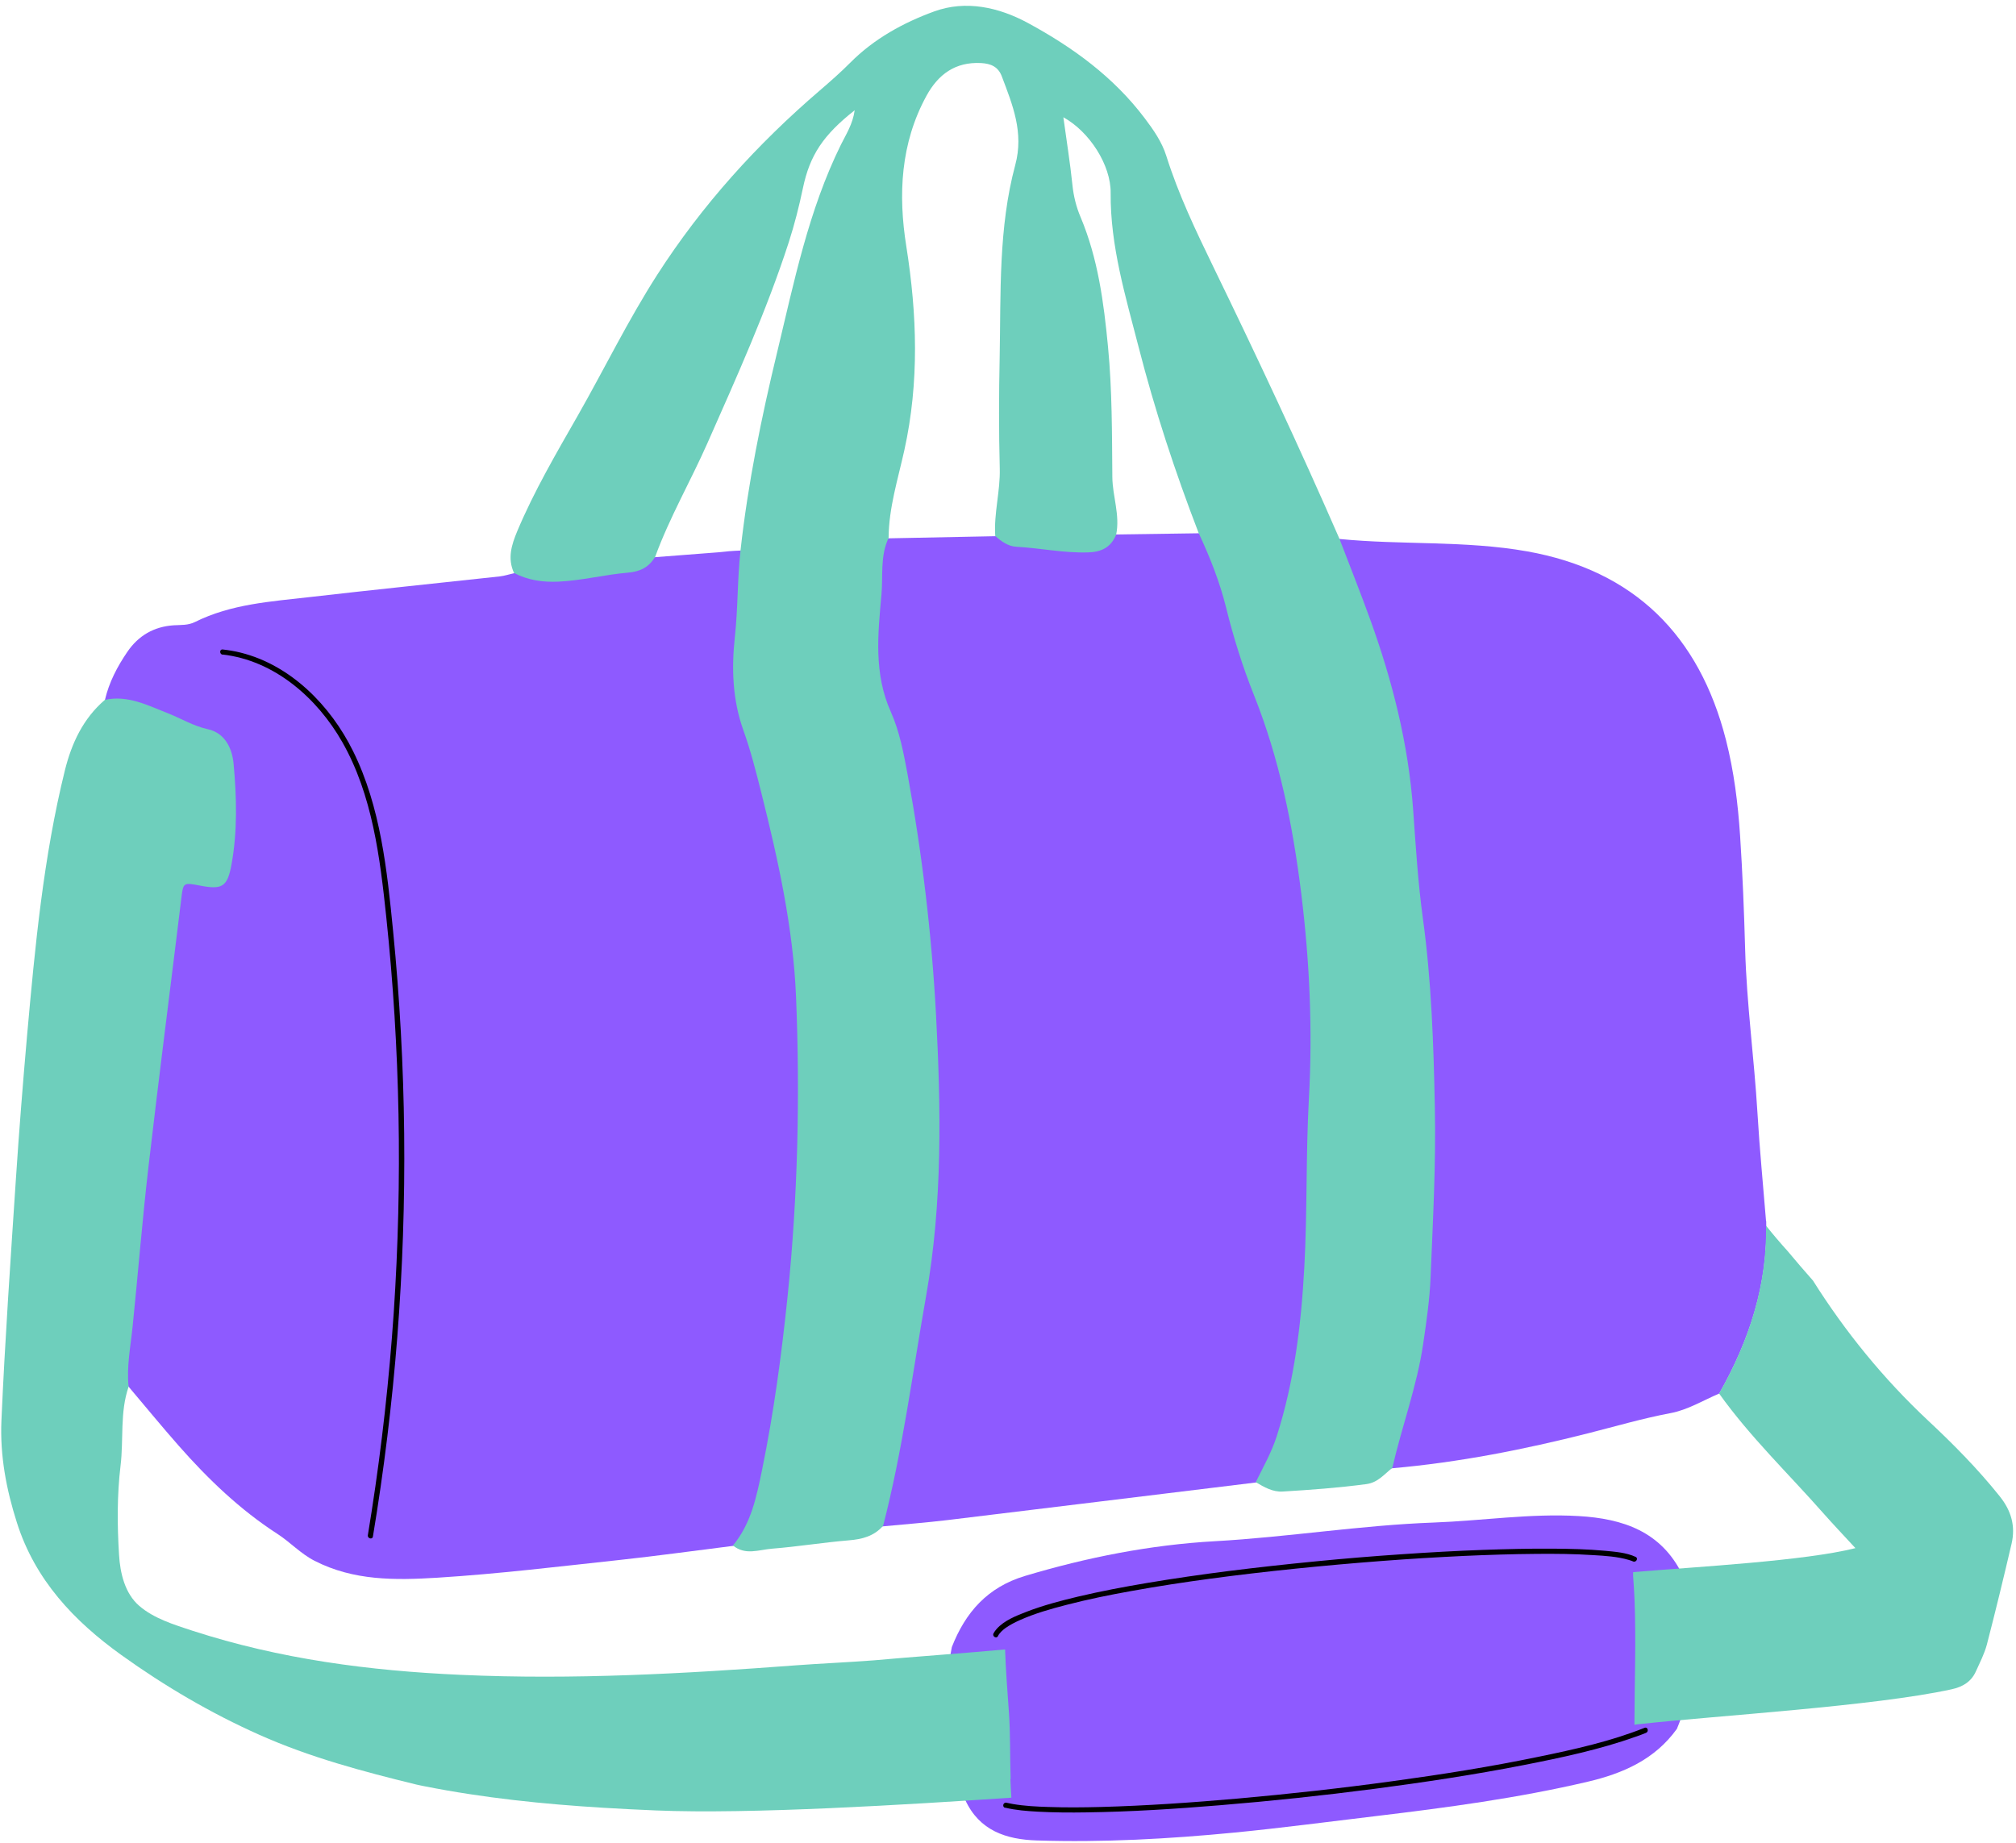 <?xml version="1.0" encoding="UTF-8"?>
<!DOCTYPE svg PUBLIC '-//W3C//DTD SVG 1.0//EN'
          'http://www.w3.org/TR/2001/REC-SVG-20010904/DTD/svg10.dtd'>
<svg height="208.1" preserveAspectRatio="xMidYMid meet" version="1.0" viewBox="14.3 23.7 227.6 208.1" width="227.6" xmlns="http://www.w3.org/2000/svg" xmlns:xlink="http://www.w3.org/1999/xlink" zoomAndPan="magnify"
><g id="change1_1"
  ><path d="M213.68,161.58c-.33-4.08-.73-8.15-.97-12.23-.37-6.17-1.22-12.3-1.39-18.49-.12-4.27-.29-8.55-.57-12.81-.24-3.63-.69-7.24-1.59-10.78-3.01-11.81-10.35-19.16-22.46-21.31-7-1.24-14.15-.7-21.21-1.4l-15.88-.64-22.97,.33-12.04,.24-16.7,1.38s0,0,0,0c-.85,.03-1.69,.1-2.53,.2l-7.13,.55-15.92,1.81c-.53,.12-1.06,.3-1.6,.36-7.14,.78-14.29,1.51-21.42,2.33-4.42,.51-8.9,.78-12.99,2.82-.78,.39-1.59,.32-2.4,.37-2.23,.15-3.98,1.16-5.24,3.01-1.13,1.66-2.06,3.43-2.52,5.41,0,0-8.4,61.77-7.24,64.86,1.16,3.09,9.92,12.71,9.92,12.71h0c1.88,2.22,3.72,4.47,5.64,6.65,3.32,3.77,6.92,7.23,11.16,9.97,1.44,.93,2.6,2.22,4.18,3.03,4.43,2.27,9.12,2.2,13.87,1.91,6.9-.43,13.76-1.27,20.63-2.01,4.25-.46,8.48-1.05,12.72-1.58l16.96-2.21c2.43-.23,4.87-.42,7.3-.71,11.59-1.4,23.18-2.83,34.78-4.24l15.42-1.61c7.5-.66,14.86-2.11,22.15-3.96,3.07-.78,6.11-1.67,9.23-2.26,1.98-.37,3.7-1.44,5.53-2.22,3.43-6.04,5.51-12.44,5.3-19.47Z" fill="#8e5aff"
  /></g
  ><g id="change2_1"
  ><path d="M97.02,198.25c2.08-2.47,2.69-5.54,3.31-8.55,1.33-6.49,2.21-13.05,2.89-19.65,1.15-11.24,1.41-22.51,.95-33.78-.32-7.82-2.02-15.47-3.92-23.05-.6-2.38-1.2-4.76-2.03-7.07-1.23-3.44-1.34-6.99-.96-10.5,.36-3.26,.28-6.54,.64-9.79,.84-7.58,2.36-15.03,4.15-22.44,1.91-7.94,3.53-15.96,7.18-23.37,.58-1.17,1.34-2.32,1.56-3.9-3.55,2.8-5.07,5.07-5.85,8.82-.43,2.05-.94,4.06-1.58,6.05-2.52,7.79-5.89,15.24-9.19,22.71-1.91,4.32-4.29,8.42-5.91,12.86-.71,1.16-1.66,1.66-3.1,1.78-2.61,.22-5.17,.89-7.81,1.01-1.76,.08-3.44-.15-5.02-.98-.76-1.65-.28-3.17,.37-4.73,1.91-4.54,4.4-8.78,6.83-13.04,3.01-5.29,5.68-10.78,8.98-15.92,5.06-7.87,11.26-14.72,18.35-20.8,1.17-1.01,2.34-2.03,3.43-3.13,2.69-2.71,6-4.52,9.48-5.79,3.57-1.3,7.29-.47,10.55,1.29,5.06,2.74,9.7,6.1,13.22,10.78,1,1.32,1.94,2.68,2.43,4.24,1.37,4.35,3.32,8.43,5.31,12.53,4.93,10.14,9.72,20.35,14.23,30.69,1.17,3.05,2.38,6.09,3.49,9.16,2.51,6.95,4.3,14.04,4.84,21.46,.29,4.07,.54,8.16,1.09,12.2,.98,7.13,1.22,14.3,1.36,21.47,.13,6.36-.22,12.73-.48,19.09-.1,2.53-.47,5.06-.84,7.57-.7,4.77-2.41,9.31-3.48,13.99-.91,.7-1.61,1.65-2.93,1.83-3.14,.42-6.29,.65-9.45,.84-1.12,.07-2.1-.5-3.04-1.06,.84-1.7,1.78-3.35,2.37-5.19,1.98-6.19,2.76-12.59,3.11-19.03,.35-6.35,.17-12.72,.52-19.09,.43-7.71,.09-15.44-.86-23.13-.95-7.7-2.46-15.22-5.35-22.46-1.28-3.2-2.31-6.51-3.14-9.87-.72-2.91-1.83-5.7-3.1-8.42-2.65-6.88-4.95-13.87-6.78-21.01-1.47-5.72-3.2-11.39-3.15-17.39,.03-3.12-2.36-6.89-5.34-8.54,.35,2.59,.76,5.09,1.02,7.61,.13,1.29,.43,2.51,.93,3.68,1.96,4.67,2.61,9.6,3.09,14.61,.47,4.91,.45,9.81,.49,14.73,.02,2.18,.89,4.3,.43,6.51-.59,1.42-1.64,1.96-3.19,2-2.73,.08-5.39-.49-8.09-.64-.91-.05-1.69-.6-2.37-1.22-.17-2.56,.58-5.05,.51-7.62-.11-4.19-.1-8.38-.01-12.57,.14-7.27-.15-14.6,1.76-21.7,.99-3.67-.3-6.78-1.52-10.01-.41-1.09-1.24-1.44-2.35-1.5-2.9-.15-4.83,1.28-6.15,3.69-2.94,5.37-3.21,11.19-2.28,17.01,1.22,7.71,1.47,15.34-.22,23.01-.72,3.27-1.76,6.51-1.78,9.92-.98,2.05-.61,4.32-.81,6.45-.4,4.41-.87,8.88,1.06,13.18,1,2.24,1.45,4.69,1.9,7.1,1.64,8.94,2.71,17.97,3.2,27.03,.57,10.63,.75,21.32-1.12,31.86-1.53,8.66-2.64,17.4-4.85,25.93-1.03,1.17-2.36,1.52-3.88,1.64-2.89,.24-5.75,.71-8.64,.94-1.47,.11-3.05,.8-4.44-.37Z" fill="#6ecfbc"
  /></g
  ><g id="change1_2"
  ><path d="M123.27,226.98c-2.53-5.59-2.66-11.38-1.51-17.29,1.54-3.93,4.03-6.76,8.26-8.03,7.01-2.1,14.15-3.51,21.42-3.92,8.27-.46,16.46-1.81,24.74-2.11,5.45-.2,10.88-1.05,16.36-.73,4.97,.29,9.3,1.73,11.69,6.61,.41,2.3,.29,4.68,.75,6.93,.75,3.73,.02,7.11-1.36,10.48-2.48,3.47-6.11,5.05-10.08,5.98-7.88,1.85-15.89,2.92-23.91,3.88-5.32,.63-10.63,1.34-15.96,1.86-7.42,.72-14.87,1.13-22.33,.89-3.43-.11-6.47-1.1-8.06-4.56Z" fill="#8e5aff"
  /></g
  ><g id="change2_2"
  ><path d="M240.05,192.65c-2.46-3.07-5.21-5.86-8.07-8.53-5.05-4.73-9.35-10.02-13-15.81-.97-1.1-1.93-2.21-2.86-3.33-.84-.93-1.66-1.89-2.44-2.87,.1,6.82-1.95,13.06-5.3,18.95,3.49,4.89,7.82,9.04,11.77,13.52,1.07,1.21,2.18,2.38,3.62,3.94-5.75,1.45-17.74,2.09-25.1,2.71,0,.03,0,.06,0,.09,0,.11,0,.22,0,.33,.07,.87,.12,1.75,.16,2.63,.19,4.73,0,9.46-.01,14.19,.16-.03,.32-.06,.49-.07,8.85-.97,26.61-2.03,35.32-3.94,1.24-.27,2.21-.84,2.74-2.02,.45-1,.96-1.98,1.24-3.03,.98-3.78,1.9-7.58,2.79-11.39,.46-1.98-.03-3.72-1.33-5.34Z" fill="#6ecfbc"
  /></g
  ><g id="change3_1"
  ><path d="M39.42,97.61c5.86,.66,10.7,4.92,13.53,9.9,3.4,5.99,4.25,13.03,4.96,19.76,.78,7.4,1.24,14.84,1.38,22.28s-.04,14.95-.54,22.41c-.51,7.5-1.34,14.97-2.49,22.4-.14,.9-.29,1.8-.43,2.7-.06,.37,.51,.53,.57,.16,1.25-7.5,2.17-15.05,2.76-22.62s.85-15.26,.77-22.89c-.08-7.64-.5-15.27-1.25-22.87-.68-6.88-1.41-14.04-4.52-20.32-2.53-5.12-7-9.7-12.68-11.12-.67-.17-1.35-.28-2.04-.36-.38-.04-.37,.55,0,.59h0Z"
  /></g
  ><g id="change2_3"
  ><path d="M128.4,224.57c-.09-2.52-.02-5.05-.2-7.57-.17-2.35-.35-4.69-.43-7.04-4.16,.39-11.05,.88-14.81,1.23-2.71,.21-6.41,.38-8.76,.56-12.6,.95-25.22,1.65-37.86,1.08-10.35-.46-20.43-1.78-30.3-4.98-2.05-.67-4.37-1.38-6.03-2.82-1.61-1.39-2.15-3.7-2.27-5.75-.21-3.35-.23-6.76,.17-10.07,.36-2.97-.09-6.02,.91-8.92-.24-2.28,.22-4.52,.45-6.78,.62-6.04,1.1-12.1,1.8-18.13,1.17-10.08,2.47-20.15,3.7-30.22,.22-1.81,.21-1.82,2.14-1.45,2.47,.47,3.06,.14,3.52-2.36,.69-3.78,.59-7.61,.24-11.41-.16-1.71-.95-3.47-2.92-3.9-1.64-.36-3.02-1.22-4.53-1.81-2.27-.89-4.5-2.06-7.08-1.5-2.45,2.1-3.75,4.89-4.51,7.94-2.43,9.83-3.37,19.87-4.27,29.92-.48,5.43-.91,10.87-1.27,16.31-.6,9.07-1.23,18.14-1.63,27.22-.17,3.97,.55,7.77,1.75,11.53,2.06,6.47,6.44,11.1,11.79,14.94,4.89,3.51,10.1,6.57,15.6,9.02,5.7,2.54,11.63,4.12,17.68,5.6,.31,.08,.64,.13,.95,.2,6.66,1.32,13.43,2.02,20.2,2.43,1.97,.12,3.95,.22,5.92,.3,10.75,.45,28.35-.66,40.13-1.44-.05-.7-.08-1.4-.11-2.11Z" fill="#6ecfbc"
  /></g
  ><g id="change3_2"
  ><path d="M126.97,208.44c.17-.34,.51-.65,.82-.88,.52-.37,1.09-.66,1.67-.92,1.68-.75,3.48-1.26,5.27-1.72,2.43-.63,4.9-1.13,7.37-1.57,2.93-.53,5.88-.98,8.84-1.38,3.19-.43,6.39-.8,9.6-1.13s6.5-.62,9.76-.87,6.19-.42,9.28-.57c2.72-.12,5.45-.21,8.17-.23,2.14-.02,4.29,0,6.43,.14,1.36,.08,2.7,.16,4,.54,.1,.03,.19,.06,.28,.09,.04,.02,.09,.03,.13,.05,.04,.02-.02-.01,.07,.03,.34,.16,.64-.35,.3-.51-1.05-.49-2.31-.58-3.45-.69-1.96-.18-3.94-.23-5.91-.24-2.63-.02-5.26,.05-7.89,.14-3.05,.11-6.1,.28-9.15,.49-3.26,.22-6.53,.49-9.78,.81-3.28,.32-6.55,.68-9.81,1.09-3.06,.39-6.11,.83-9.15,1.34-2.61,.44-5.22,.93-7.8,1.54-1.97,.47-3.95,.99-5.84,1.72-1.16,.45-2.49,.97-3.35,1.92-.14,.16-.27,.33-.37,.52-.17,.34,.34,.64,.51,.3h0Z"
  /></g
  ><g id="change3_3"
  ><path d="M127.79,227.83c1.2,.29,2.45,.38,3.67,.45,1.84,.1,3.68,.11,5.52,.08,5-.07,9.99-.39,14.97-.8,5.86-.48,11.7-1.1,17.52-1.86,5.64-.74,11.26-1.59,16.84-2.68,4.27-.84,8.59-1.75,12.7-3.22,.38-.13,.75-.27,1.12-.42,.35-.14,.2-.71-.16-.57-3.84,1.53-7.93,2.44-11.97,3.27-5.44,1.13-10.94,2-16.44,2.75-5.83,.8-11.67,1.45-17.53,1.97-5.14,.45-10.3,.81-15.47,.95-1.96,.05-3.91,.07-5.87,0-1.36-.04-2.75-.11-4.07-.34-.23-.04-.46-.09-.69-.14-.37-.09-.53,.48-.16,.57h0Z"
  /></g
></svg
>
